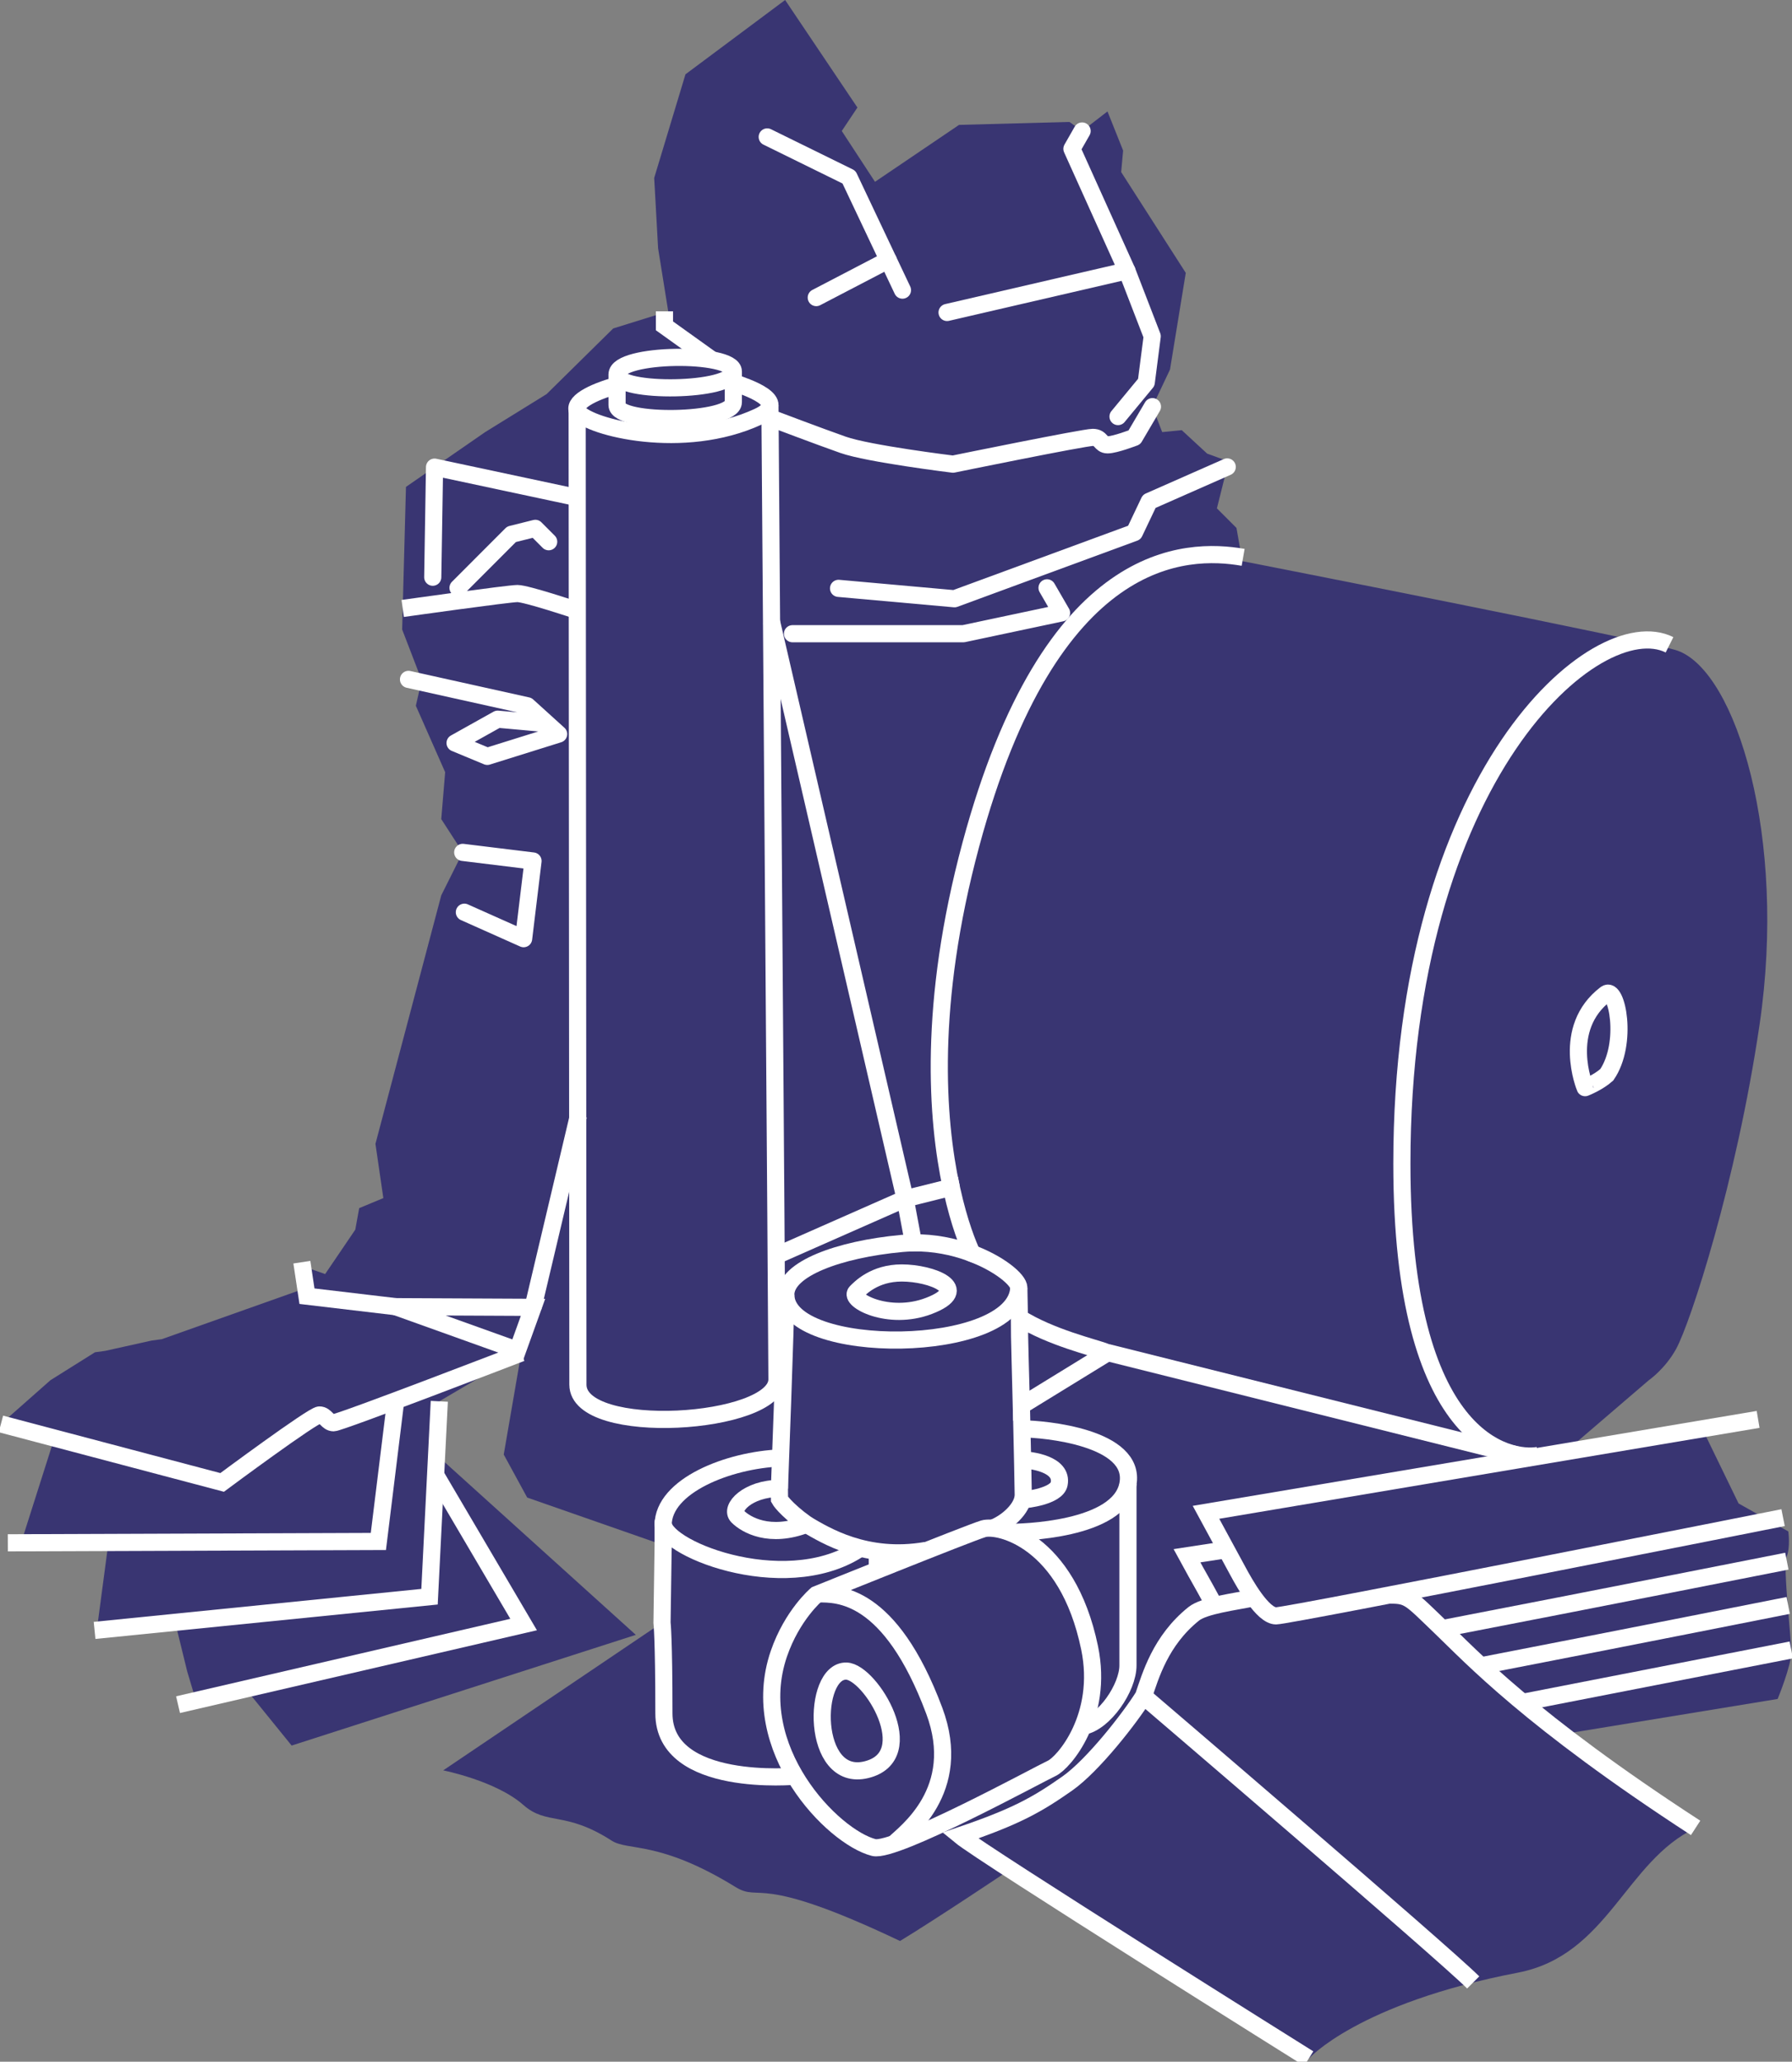 <?xml version="1.0" encoding="iso-8859-1"?>
<!-- Generator: Adobe Illustrator 27.4.1, SVG Export Plug-In . SVG Version: 6.00 Build 0)  -->
<svg version="1.1" id="Ebene_1" xmlns="http://www.w3.org/2000/svg" xmlns:xlink="http://www.w3.org/1999/xlink" x="0px" y="0px"
	 viewBox="0 0 52.259 60.089" style="enable-background:new 0 0 52.259 60.089;" xml:space="preserve">
<rect x="0" y="0" width="52.259" height="60.089" fill="#808080" stroke="none"/>
<path style="fill:#393572;" d="M1.586,41.914l-1.559-0.412l1.444-1.275l1.3-0.815l0.295-0.04l1.356-0.301l0.297-0.04l4.216-1.495
	l-0.056-0.614l0.603,0.211l0.879-1.294l0.114-0.627l0.704-0.293l-0.23-1.581l1.919-7.242l0.627-1.254l-0.627-0.969l0.114-1.367
	l-0.855-1.937l0.171-0.741l-0.57-1.481l0.111-4.156l2.306-1.595l1.795-1.11l1.942-1.913l1.605-0.499l-0.295-1.837l-0.114-2.051
	l0.912-3.02L22.896,0l2.108,3.134l-0.456,0.684l0.969,1.481l2.451-1.659l3.22-0.086l0.368,0.264l0.741-0.57l0.456,1.14l-0.057,0.627
	l1.884,2.938l-0.46,2.817l-0.513,1.083l0.285,0.741l0.57-0.057l0.741,0.684l0.627,0.228l-0.342,1.367l0.57,0.57l0.171,0.969
	c0,0,11.944,2.338,12.698,2.611c1.703,0.617,3.191,5.434,2.386,10.896c-0.679,4.605-2.017,8.697-2.435,9.456
	c-0.322,0.584-0.798,0.912-0.798,0.912l-2.393,2.051l4.045-0.456l0.969,1.994l1.45,0.815c0,0,0.065,0.455-0.049,0.74
	c-0.114,0.285,0.137,2.377,0.137,2.776c0,0.399-0.399,1.367-0.399,1.367l-6.267,1.026c0,0,1.872,1.511,3.875,2.735
	c-2.051,0.968-2.553,3.711-5.185,4.216c-4.672,0.898-6.097,2.507-6.097,2.507l-8.773-5.47c0,0-2.026,1.357-3.146,2.04
	c-4.232-2.012-4.043-1.109-4.801-1.575c-2.22-1.366-3.131-1.042-3.606-1.348c-1.37-0.882-1.885-0.431-2.581-1.044
	c-0.797-0.702-2.334-1.006-2.334-1.006l6.381-4.304l0.033-2.263l-3.965-1.384l-0.684-1.254l0.511-2.961l-2.391,1.41L12.74,42.41
	l5.802,5.239L8.505,50.875L7.17,49.229l-1.456,0.336L5.46,48.717l-0.349-1.424L3.91,47.478L2.81,47.611l0.352-2.651l-2.545,0
	L1.586,41.914z"/>
<polygon style="fill:none;stroke:#FFFFFF;stroke-width:0.5;" points="11.539,38.084 15.544,38.103 15.092,39.357 "/>
<path style="fill:none;stroke:#FFFFFF;stroke-width:0.5;" d="M46.828,28.969c0.324-0.246,0.661,1.437,0.029,2.357
	c-0.259,0.23-0.632,0.374-0.632,0.374S45.506,29.975,46.828,28.969z"/>
<path style="fill:none;stroke:#FFFFFF;stroke-width:0.5;" d="M24.684,48.705c0.703,0.021,2.201,2.476,0.581,2.874
	C23.644,51.976,23.675,48.674,24.684,48.705z"/>
<path style="fill:none;stroke:#FFFFFF;stroke-width:0.5;" d="M22.772,42.492c-1.534,0.057-3.433,0.816-3.433,1.956
	c0,1.14,0,0.581,0,0.581l-0.033,2.263c0,0,0.055,0.448,0.055,2.644c0,2.196,3.86,1.83,3.86,1.83"/>
<path style="fill:none;stroke:#FFFFFF;stroke-width:0.5;" d="M22.729,43.381c-0.918,0-1.462,0.574-1.219,0.817
	c0.244,0.244,0.932,0.645,2.007,0.23c-0.645-0.473-0.785-0.731-0.785-0.731L22.729,43.381z"/>
<path style="fill:none;stroke:#FFFFFF;stroke-width:0.5;" d="M19.345,44.341c-0.171,0.731,3.47,2.222,5.664,0.832"/>
<path style="fill:none;stroke:#FFFFFF;stroke-width:0.5;" d="M23.518,44.428c0.545,0.315,1.734,1.062,3.483,0.761"/>
<path style="fill:none;stroke:#FFFFFF;stroke-width:0.5;" d="M23.804,46.478c0,0,4.444-1.792,4.874-1.921
	c0.43-0.129,2.442,0.31,3.097,3.469c0.416,2.007-0.76,3.355-1.104,3.513c-0.344,0.157-4.574,2.466-5.19,2.308
	c-1.2-0.307-3.715-2.884-2.767-5.649C23.102,47.07,23.804,46.478,23.804,46.478z"/>
<line style="fill:none;stroke:#FFFFFF;stroke-width:0.5;" x1="25.584" y1="45.197" x2="25.584" y2="45.753"/>
<path style="fill:none;stroke:#FFFFFF;stroke-width:0.5;" d="M23.862,46.454c0.559,0,2.09-0.05,3.383,3.406
	c0.874,2.337-0.853,3.557-1.17,3.874"/>
<path style="fill:none;stroke:#FFFFFF;stroke-width:0.5;" d="M29.797,42.549c0.258,0,1.207,0.119,1.09,0.703
	c-0.072,0.358-0.961,0.459-1.047,0.459"/>
<path style="fill:none;stroke:#FFFFFF;stroke-width:0.5;" d="M26.637,36.223c-0.111,0.002-0.224,0.007-0.338,0.018
	c-1.849,0.172-3.383,0.745-3.383,1.491c0,0.745-0.186,5.649-0.186,5.649"/>
<path style="fill:none;stroke:#FFFFFF;stroke-width:0.5;" d="M29.728,38.407c-0.01-0.464-0.017-0.792-0.017-0.876
	c0-0.226-0.574-0.715-1.439-1.027"/>
<path style="fill:none;stroke:#FFFFFF;stroke-width:0.5;" d="M28.937,44.542c0.402-0.143,0.903-0.573,0.903-0.975
	c0-0.184-0.025-1.308-0.054-2.596"/>
<path style="fill:none;stroke:#FFFFFF;stroke-width:0.5;" d="M26.299,37.101c0.86,0,2.085,0.466,0.788,0.961
	c-1.183,0.451-2.344-0.179-2.122-0.402C25.081,37.545,25.496,37.101,26.299,37.101z"/>
<path style="fill:none;stroke:#FFFFFF;stroke-width:0.5;" d="M22.916,37.732c0,1.82,6.71,1.777,6.795-0.201"/>
<path style="fill:none;stroke:#FFFFFF;stroke-width:0.5;" d="M32.306,39.423l-2.521,1.548c-0.02-0.893-0.058-1.934-0.058-2.565
	C30.642,38.982,31.893,39.271,32.306,39.423z"/>
<path style="fill:none;stroke:#FFFFFF;stroke-width:0.5;" d="M29.801,41.645c0.642,0,3.337,0.244,3.093,1.606
	c-0.244,1.362-3.148,1.411-3.452,1.411"/>
<path style="fill:none;stroke:#FFFFFF;stroke-width:0.5;" d="M31.579,50.315c0.627-0.111,1.315-1.128,1.315-1.774
	c0-0.645,0-5.29,0-5.29"/>
<path style="fill:none;stroke:#FFFFFF;stroke-width:0.5;" d="M36.567,46.568c-0.556,0.117-1.449,0.222-1.755,0.468
	c-0.975,0.782-1.263,1.817-1.463,2.399c-0.401,0.643-1.479,2.023-2.223,2.545c-0.883,0.619-1.492,0.965-3.13,1.521
	c0.673,0.556,10.17,6.498,10.17,6.498"/>
<path style="fill:none;stroke:#FFFFFF;stroke-width:0.5;" d="M51.271,41.369L35.17,44.077c0,0,0.704,1.294,0.92,1.696
	c0.216,0.402,0.733,1.322,1.122,1.322c0.388,0,14.787-2.863,14.787-2.863"/>
<path style="fill:none;stroke:#FFFFFF;stroke-width:0.5;" d="M52.181,44.838"/>
<path style="fill:none;stroke:#FFFFFF;stroke-width:0.5;" d="M41.515,46.922"/>
<path style="fill:none;stroke:#FFFFFF;stroke-width:0.5;" d="M42.072,47.465c4.183-0.807,10.037-1.964,10.037-1.964"/>
<path style="fill:none;stroke:#FFFFFF;stroke-width:0.5;" d="M35.762,45.167l-1.147,0.176c0.458,0.841,0.343,0.604,0.802,1.452"/>
<path style="fill:none;stroke:#FFFFFF;stroke-width:0.5;" d="M43.233,48.542c3.95-0.765,8.915-1.751,8.915-1.751"/>
<path style="fill:none;stroke:#FFFFFF;stroke-width:0.5;" d="M52.196,47.44"/>
<path style="fill:none;stroke:#FFFFFF;stroke-width:0.5;" d="M43.868,49.07"/>
<path style="fill:none;stroke:#FFFFFF;stroke-width:0.5;" d="M44.472,49.603c3.583-0.697,7.766-1.515,7.766-1.515"/>
<path style="fill:none;stroke:#FFFFFF;stroke-width:0.5;" d="M51.998,49.101"/>
<path style="fill:none;stroke:#FFFFFF;stroke-width:0.5;" d="M40.541,46.489c0.55,0,0.583,0.085,1.473,0.939
	c0.891,0.853,2.591,2.7,7.434,5.847"/>
<path style="fill:none;stroke:#FFFFFF;stroke-width:0.5;" d="M33.349,49.435c0,0,8.739,7.469,9.613,8.344"/>
<path style="fill:none;stroke:#FFFFFF;stroke-width:0.5;" d="M27.741,34.603c0.005,0.025,0.011,0.05,0.017,0.075
	c0.217,0.984,0.473,1.606,0.589,1.853l-0.073-0.027c-0.474-0.171-1.034-0.289-1.636-0.281l-0.241-1.284L27.741,34.603z"/>
<path style="fill:none;stroke:#FFFFFF;stroke-width:0.5;" d="M36.253,16.244c-1.653-0.287-5.613-0.262-7.941,8.372
	c-1.254,4.653-0.995,8.018-0.572,9.987"/>
<path style="fill:none;stroke:#FFFFFF;stroke-width:0.5;" d="M48.687,18.793c-2.112-1.055-7.805,3.778-7.805,15.124
	c0,8.151,3.142,8.646,3.974,8.503"/>
<line style="fill:none;stroke:#FFFFFF;stroke-width:0.5;" x1="32.306" y1="39.423" x2="44.25" y2="42.41"/>
<polyline style="fill:none;stroke:#FFFFFF;stroke-width:0.5;" points="5.192,49.683 15.27,47.348 12.71,43 "/>
<polyline style="fill:none;stroke:#FFFFFF;stroke-width:0.5;" points="2.758,47.519 12.526,46.537 12.811,40.842 "/>
<path style="fill:none;stroke:#FFFFFF;stroke-width:0.5;" d="M15.202,39.431c0,0-5.283,2.036-5.472,2.036
	c-0.189,0-0.227-0.227-0.416-0.227c-0.189,0-2.836,1.966-2.836,1.966l-6.451-1.705"/>
<polyline style="fill:none;stroke:#FFFFFF;stroke-width:0.5;" points="0.228,44.966 11.034,44.927 11.539,40.825 "/>
<path style="fill:none;stroke:#FFFFFF;stroke-width:0.5;" d="M11.744,17.734c0,0,3.086-0.435,3.346-0.435
	c0.26,0,1.691,0.477,1.691,0.477"/>
<polyline style="fill:none;stroke:#FFFFFF;stroke-width:0.5;stroke-linecap:round;stroke-linejoin:round;" points="11.913,19.801 
	15.381,20.571 16.291,21.395 14.211,22.045 13.271,21.655 14.514,20.961 15.956,21.091 "/>
<polyline style="fill:none;stroke:#FFFFFF;stroke-width:0.5;stroke-linecap:round;stroke-linejoin:round;" points="13.494,24.843 
	15.544,25.094 15.27,27.358 13.542,26.587 "/>
<polyline style="fill:none;stroke:#FFFFFF;stroke-width:0.5;stroke-linecap:round;stroke-linejoin:round;" points="16.738,14.482 
	12.672,13.615 12.62,16.823 "/>
<polyline style="fill:none;stroke:#FFFFFF;stroke-width:0.5;stroke-linecap:round;stroke-linejoin:round;" points="13.357,17.133 
	14.917,15.572 15.611,15.399 16.001,15.789 "/>
<polyline style="fill:none;stroke:#FFFFFF;stroke-width:0.5;stroke-linecap:round;stroke-linejoin:round;" points="23.111,18.47 
	28.095,18.47 30.957,17.863 30.534,17.133 "/>
<polyline style="fill:none;stroke:#FFFFFF;stroke-width:0.5;stroke-linecap:round;stroke-linejoin:round;" points="35.789,13.609 
	33.514,14.612 33.081,15.522 27.835,17.451 24.454,17.148 "/>
<path style="fill:none;stroke:#FFFFFF;stroke-width:0.5;stroke-linecap:round;stroke-linejoin:round;" d="M33.608,11.852
	l-0.527,0.896c0,0-0.564,0.217-0.78,0.217c-0.217,0-0.174-0.217-0.434-0.217c-0.26,0-4.075,0.78-4.075,0.78
	s-2.471-0.303-3.208-0.564c-0.737-0.26-1.994-0.737-1.994-0.737"/>
<polyline style="fill:none;stroke:#FFFFFF;stroke-width:0.5;" points="19.377,9.073 19.377,9.497 20.766,10.491 "/>
<polyline style="fill:none;stroke:#FFFFFF;stroke-width:0.5;stroke-linecap:round;stroke-linejoin:round;" points="26.318,8.456 
	25.903,7.58 24.758,5.162 22.374,3.991 "/>
<line style="fill:none;stroke:#FFFFFF;stroke-width:0.5;stroke-linecap:round;stroke-linejoin:round;" x1="23.804" y1="8.673" x2="25.903" y2="7.58"/>
<polyline style="fill:none;stroke:#FFFFFF;stroke-width:0.5;stroke-linecap:round;stroke-linejoin:round;" points="27.619,9.107 
	32.864,7.893 31.26,4.338 31.557,3.818 "/>
<polyline style="fill:none;stroke:#FFFFFF;stroke-width:0.5;stroke-linecap:round;stroke-linejoin:round;" points="32.604,12.141 
	33.428,11.144 33.601,9.8 32.864,7.893 "/>
<line style="fill:none;stroke:#FFFFFF;stroke-width:0.5;" x1="15.544" y1="38.103" x2="16.868" y2="32.515"/>
<path style="fill:none;stroke:#FFFFFF;stroke-width:0.5;" d="M17.995,11.231c-0.734,0.203-1.336,0.517-1.132,0.785
	c0.333,0.439,3.064,1.139,5.245,0.13c0.972-0.449-0.371-0.874-0.731-1.003"/>
<path style="fill:none;stroke:#FFFFFF;stroke-width:0.5;" d="M17.995,10.913c0,0.556,3.391,0.512,3.391-0.087
	C21.386,10.253,17.995,10.279,17.995,10.913z"/>
<path style="fill:none;stroke:#FFFFFF;stroke-width:0.5;" d="M17.995,10.913v0.895c0,0.556,3.391,0.512,3.391-0.087v-0.895"/>
<path style="fill:none;stroke:#FFFFFF;stroke-width:0.5;" d="M22.453,11.805c0,0,0.205,27.425,0.205,28.398
	c0,1.328-5.805,1.709-5.805,0.152c0-1.557-0.022-28.502-0.022-28.502"/>
<polyline style="fill:none;stroke:#FFFFFF;stroke-width:0.5;" points="22.5,18.12 26.395,34.939 22.635,36.597 "/>
<polyline style="fill:none;stroke:#FFFFFF;stroke-width:0.5;" points="11.539,38.084 8.952,37.778 8.803,36.787 "/>
</svg>
